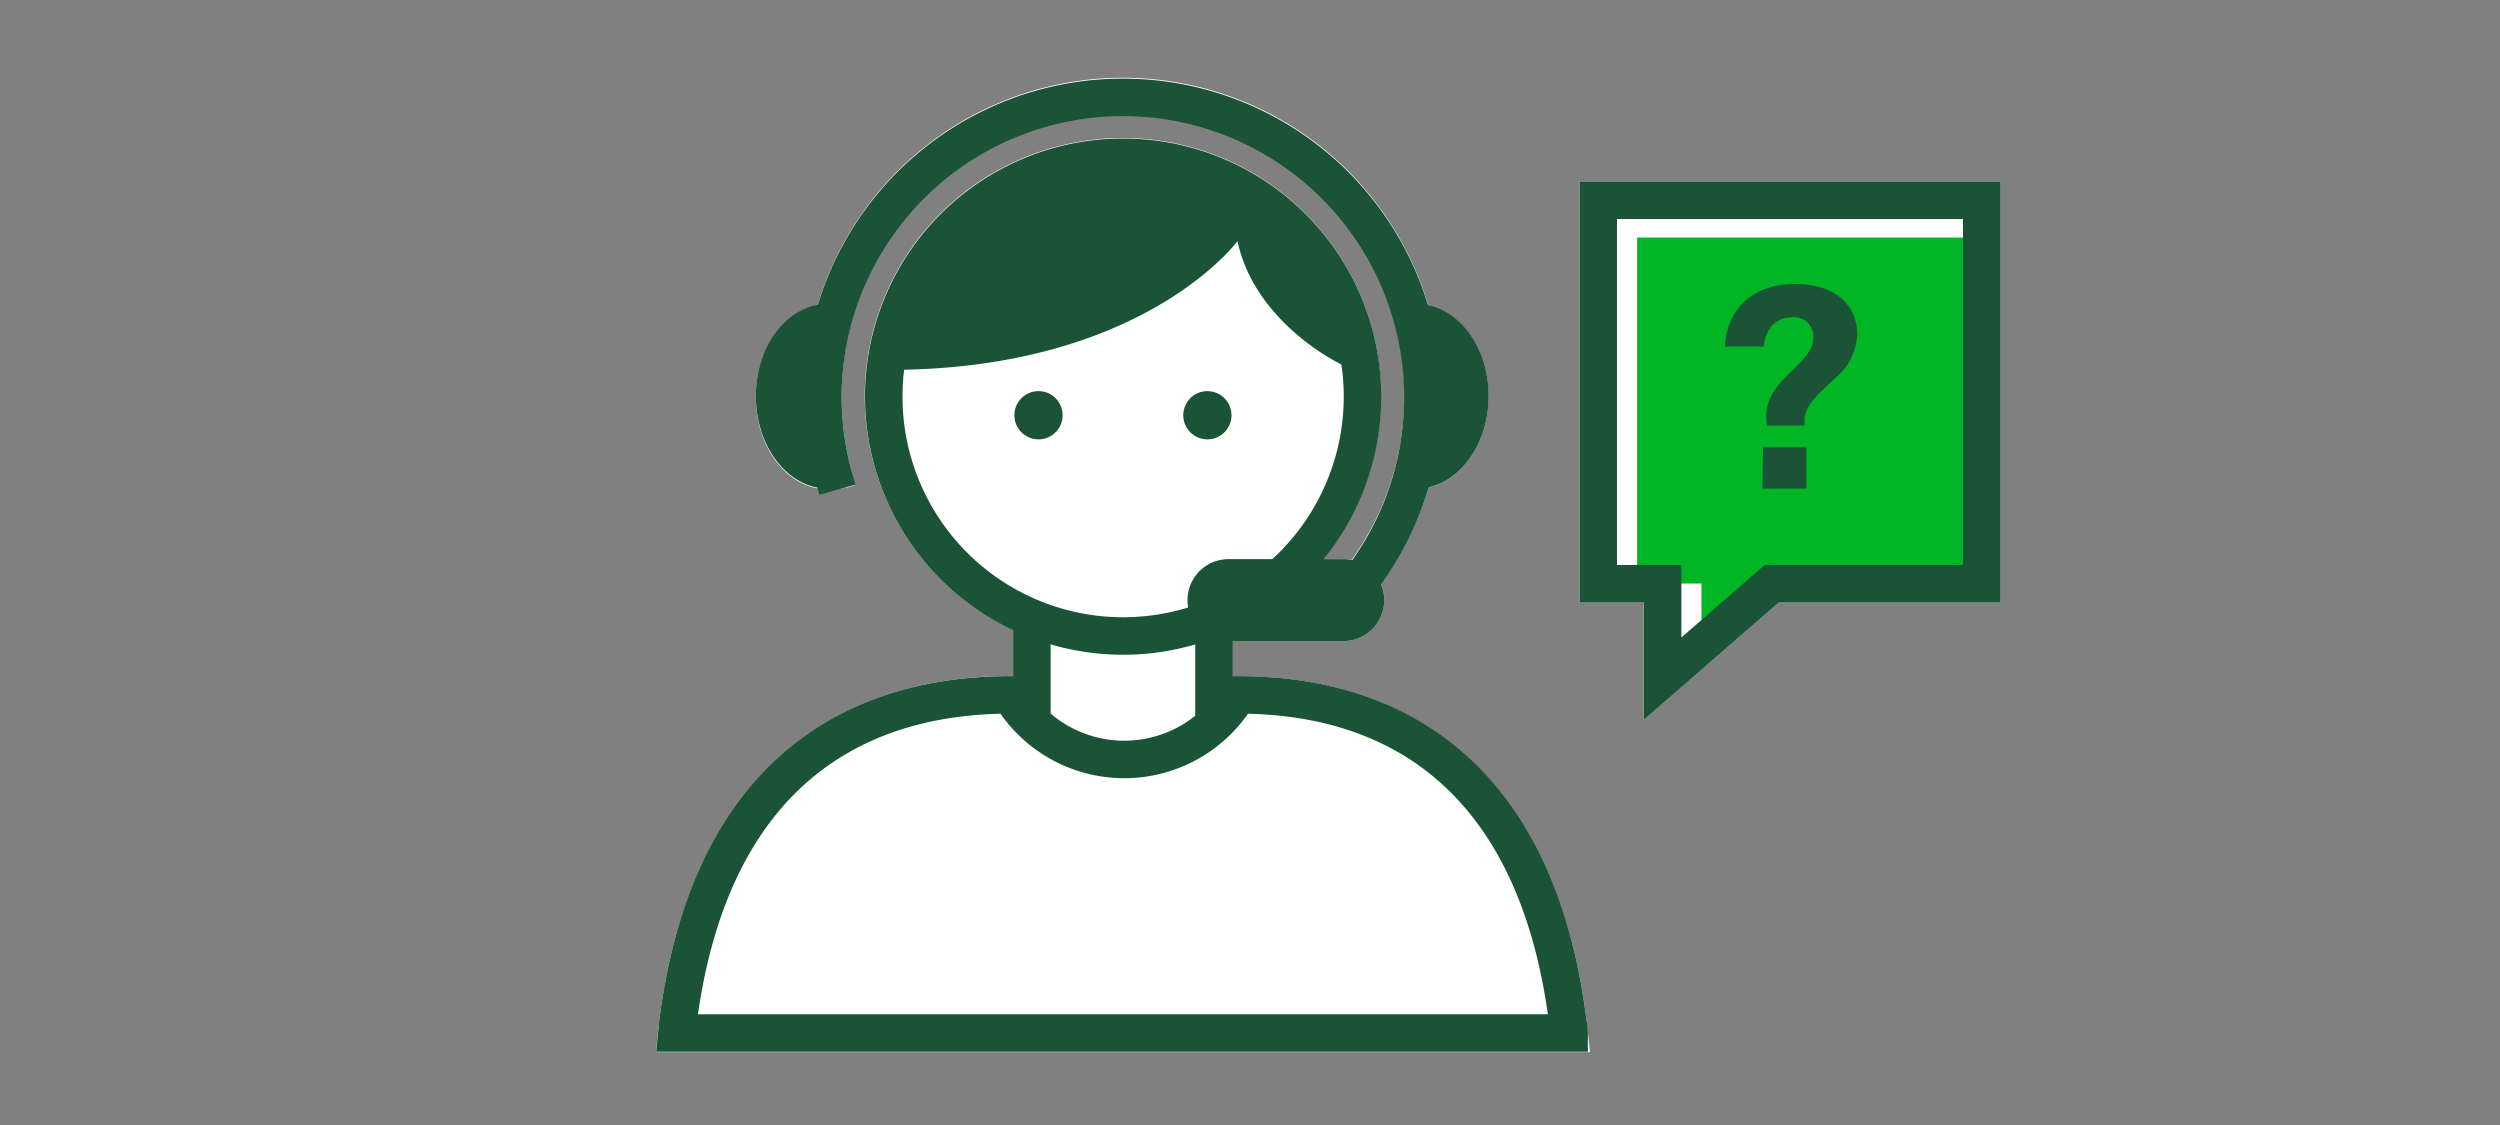 <svg xmlns="http://www.w3.org/2000/svg" viewBox="0 0 200 90"><rect x="0" y="0" width="200" height="90" fill="#808080" stroke="none"/><title>callAdvisor</title><g id="FLT_ART_WORKS" data-name="FLT ART WORKS"><path d="M126.92,81.61C124.69,63.87,114.79,54.09,99,54.09h-.41v-2.8h8.84A3.29,3.29,0,0,0,110.74,48a3.24,3.24,0,0,0-.27-1.29A25.25,25.25,0,0,0,114.28,39c2.72-.59,4.8-3.63,4.8-7.3S117,25,114.26,24.42a25.49,25.49,0,0,0-48.85,0c-2.79.52-4.94,3.6-4.94,7.33s2.09,6.72,4.82,7.3h0l.19,0a4.77,4.77,0,0,0,.76.07h.07a5.11,5.11,0,0,0,2.1-.32c-.08-.33-.37-1.45-.37-1.45l-.18-.73a23,23,0,0,1-.53-4.9,22.51,22.51,0,1,1,40.8,13.07,3.71,3.71,0,0,0-.67-.07h-1.61a20.65,20.65,0,1,0-24.8,5.66v3.7h-.21C65,54.09,55,63.85,52.75,81.56c0,.2,0,.4-.07.61l-.21,2H127.2l-.22-2Z" style="fill:#fff"/><polygon points="126.35 14.52 126.35 48.2 131.5 48.2 131.5 57.58 142.29 48.2 160.03 48.2 160.03 14.52 126.35 14.52" style="fill:#fff"/><polygon points="130.97 46.68 136.12 46.68 136.12 52.48 142.78 46.68 158.65 46.68 158.65 19 130.97 19 130.97 46.68" style="fill:#00b624"/><rect x="82.55" y="45.58" width="14.57" height="20.21" style="fill:#fff"/><rect x="82.55" y="45.58" width="14.57" height="20.21" style="fill:none;stroke:#1a5336;stroke-miterlimit:10;stroke-width:3px"/><path d="M109,31.73A19.15,19.15,0,1,1,89.84,12.58,19.16,19.16,0,0,1,109,31.73Z" style="fill:#fff"/><path d="M109,31.73A19.15,19.15,0,1,1,89.84,12.58,19.16,19.16,0,0,1,109,31.73Z" style="fill:none;stroke:#1a5336;stroke-miterlimit:10;stroke-width:3px"/><circle cx="83.08" cy="33.22" r="1.93" style="fill:#1a5336"/><circle cx="96.59" cy="33.22" r="1.93" style="fill:#1a5336"/><path d="M99,19.29s-7.57,10.3-27.86,10.3a18.76,18.76,0,0,1,37.45,0C108.59,30,100.5,26.4,99,19.29Z" style="fill:#1a5336"/><path d="M125.53,82.64c0-.28-.06-.57-.1-.84-2.25-18-12.17-26.21-26.4-26.21a10.58,10.58,0,0,1-18.18,0c-14.21,0-24.3,8.08-26.61,26.16l-.09.89Z" style="fill:#fff"/><path d="M125.53,82.64c0-.28-.06-.57-.1-.84-2.25-18-12.17-26.21-26.4-26.21a10.58,10.58,0,0,1-18.18,0c-14.21,0-24.3,8.08-26.61,26.16l-.09.89Z" style="fill:none;stroke:#1a5336;stroke-linecap:square;stroke-miterlimit:10;stroke-width:3px"/><path d="M66.59,37.73c-.07-.25-.13-.52-.19-.78a24.27,24.27,0,0,1-.57-5.22,24,24,0,1,1,41,17" style="fill:none;stroke:#1a5336;stroke-linecap:square;stroke-miterlimit:10;stroke-width:3px"/><path d="M113.32,24.31a4.48,4.48,0,0,0-.64.05,24,24,0,0,1,0,14.73,4.48,4.48,0,0,0,.64,0c3.18,0,5.77-3.32,5.77-7.41S116.5,24.31,113.32,24.31Z" style="fill:#1a5336"/><path d="M66.24,24.31a4.48,4.48,0,0,1,.64.05,24,24,0,0,0,0,14.73,4.48,4.48,0,0,1-.64,0c-3.18,0-5.77-3.32-5.77-7.41S63.06,24.31,66.24,24.31Z" style="fill:#1a5336"/><path d="M107.46,51.29H98.28a3.28,3.28,0,0,1,0-6.56h9.18a3.28,3.28,0,0,1,0,6.56Z" style="fill:#1a5336"/><polygon points="127.86 16.02 127.86 46.7 133.01 46.7 133.01 54.29 141.74 46.7 158.54 46.7 158.54 16.02 127.86 16.02" style="fill:none;stroke:#1a5336;stroke-linecap:square;stroke-miterlimit:10;stroke-width:3px"/><path d="M141.29,33.38c0-1.76,1.18-2.86,2.24-3.9.81-.79,1.53-1.51,1.53-2.42a1.53,1.53,0,0,0-1.74-1.67c-1.24,0-2.07.88-2.23,2.33H138c.14-3.14,2.37-5,5.58-5s5,1.67,5,4.06a4.89,4.89,0,0,1-1.85,3.55c-1.06,1-2.24,1.94-2.37,3.16v.56h-3Zm-.25,2.4h3.46v3.31H141Z" style="fill:#1a5336"/></g></svg>